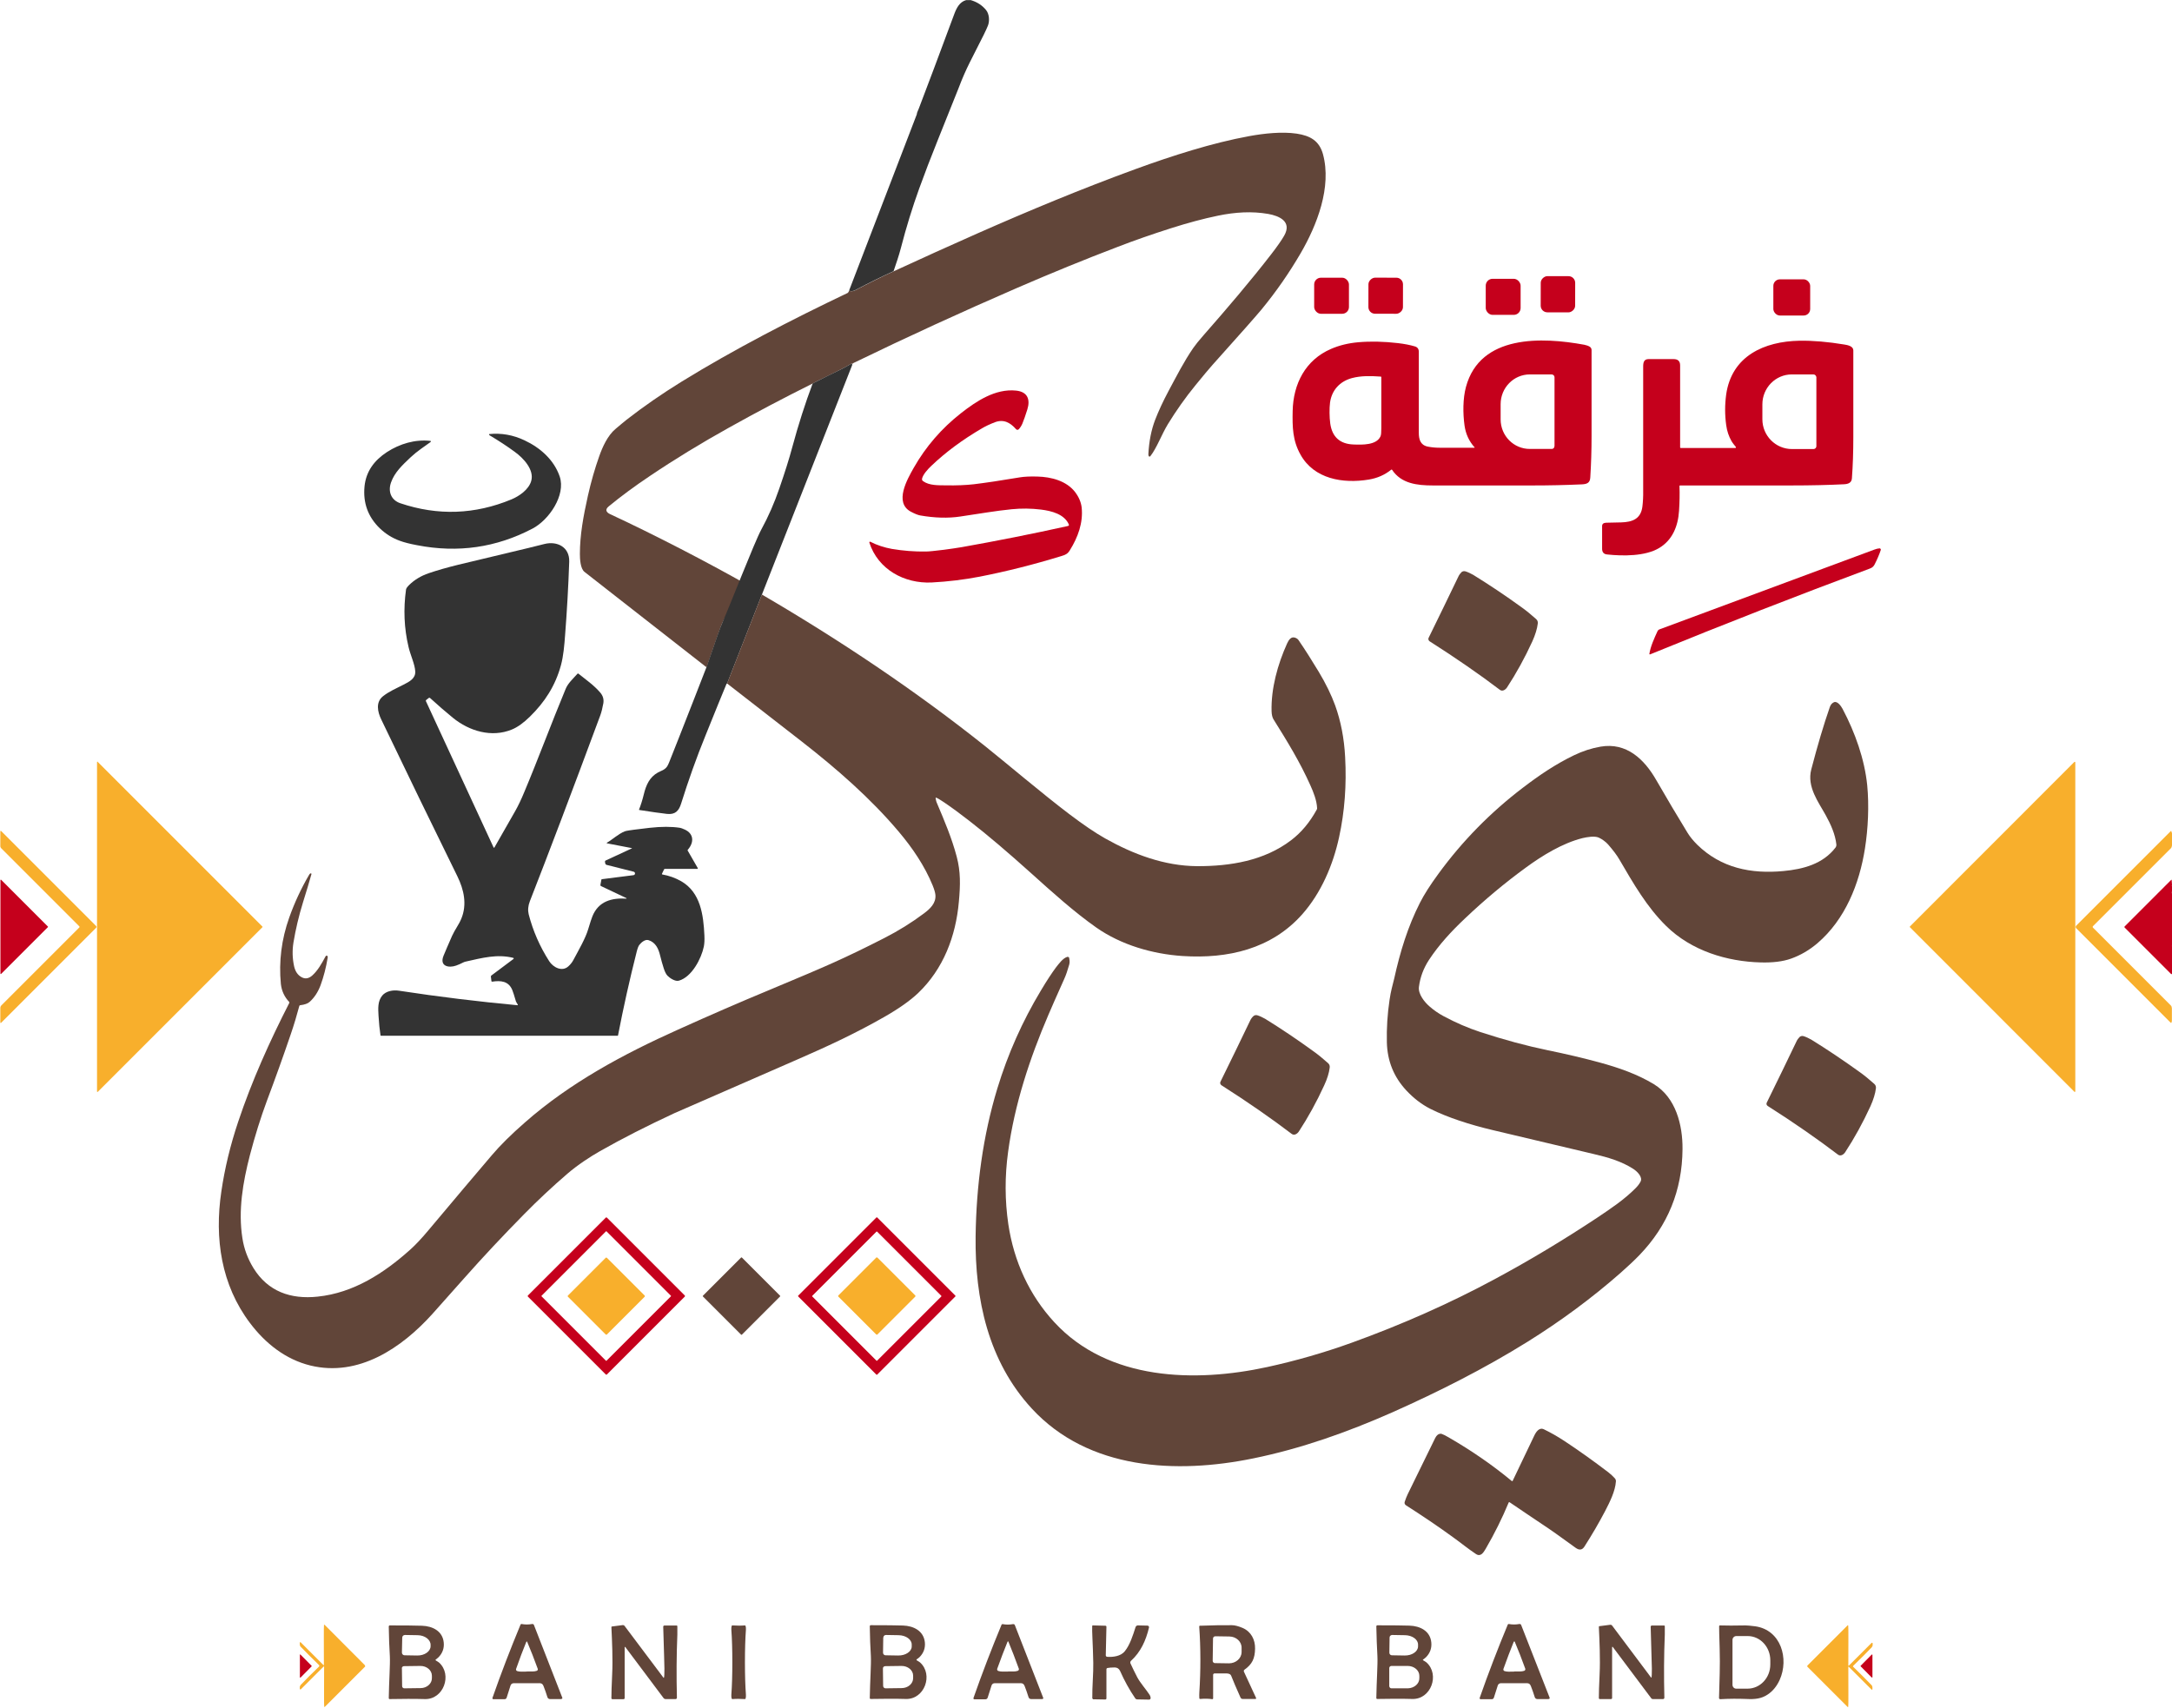 <?xml version="1.0" encoding="UTF-8"?>
<svg id="Layer_1" data-name="Layer 1" xmlns="http://www.w3.org/2000/svg" version="1.1" viewBox="0 0 1999 1572">
  <defs>
    <style>
      .cls-1 {
        fill: #333;
      }

      .cls-1, .cls-2, .cls-3, .cls-4 {
        stroke-width: 0px;
      }

      .cls-2 {
        fill: #f8af2c;
      }

      .cls-3 {
        fill: #614539;
      }

      .cls-4 {
        fill: #c5001c;
      }
    </style>
  </defs>
  <path class="cls-3" d="M784.5,335.5c-.1-.8-.6-1-1.3-.6-3.8,2.2-6.8,3.9-8.9,4.9-7.6,3.7-15.1,7.4-22.6,11.2-1.5.8-2.7,1.4-3.6,1.9-26.3,13.1-52,26.6-77.2,40.7-25.5,14.2-49.8,29-72.8,44.5-13.9,9.3-26.5,18.6-37.8,27.9-3.7,3-2.5,5.5,1.4,7.3,38,17.6,91,44.8,130.9,67.7,0,.8-5.1,2.1-5.2,2.9-2.4,12-16.4,16.1-21.7,27.4-1.7,3.6-3.4,8.2-5.3,13.7-3.3,9.7-6.7,19.4-10.1,29.2-37.6-29.3-75-58.6-112.3-87.8-3.9-3-4.3-12-4.3-16.6,0-17.3,3.2-34.8,7.4-53.6,2.9-12.9,6.4-25,10.4-36.3,3-8.5,7.8-19.2,15.1-25.2,3.6-3,7.4-6.3,10.1-8.4,15.8-12.3,32.6-23.9,50.4-34.9,48.3-29.8,102.1-57.5,152.9-81.7.2-.1.5-.3.6-.5l.9-1.5c1.9.6,3.8.4,5.6-.5,12.6-6.7,24.4-12.5,35.4-17.5,25.5-11.8,51-23.3,76.5-34.6,48-21.2,96.6-41.4,145.9-59.4,33.4-12.2,70.8-24.2,104.8-30.4,13.7-2.5,30.1-4.3,43.7-2.3,12.5,1.9,20.8,6.6,24.2,18.9,8.2,30.3-5.5,65.3-20.5,91.1-10.6,18.2-22.6,35.5-36.1,51.9-4.8,5.8-19.9,22.9-45.2,51.1-2.9,3.3-8.1,9.4-15.4,18.4-9.5,11.6-18,23.7-25.6,36.1-5.7,9.4-10.3,22.1-16.1,29.4-.3.4-.8.4-1.2.2,0,0-.2-.1-.2-.2-.3-.5-.4-1.1-.4-1.8.6-11.9,2.7-22.4,6.2-31.6,3.2-8.3,7.3-17.1,12.3-26.5,7.7-14.3,14.2-27.2,22.8-39.7,2-2.9,5.2-6.9,9.7-12,21.1-24,43.3-50,62.3-74.6,5.4-7,9.3-12.6,11.7-16.8,7.4-13-4.5-18.2-14.7-20-14.9-2.6-30.3-1.7-46.2,1.6-13.6,2.8-28,6.7-43.4,11.6-17.3,5.5-33.6,11.2-48.9,17.1-30.5,11.6-61.2,24.2-92.2,37.6-51.4,22.3-101.8,45.4-151,69.3-.6.3-1,.7-1.4,1.3Z"/>
  <path class="cls-1" d="M893.1,0c6,1.7,10.8,4.8,14.4,9.2,3.1,3.8,3.4,10.3,1.7,14.5-.8,2-2.1,4.8-3.8,8.3,0,0-4.3,8.5-12.8,25.3-3.5,7-7.1,15.1-10.6,24.4-.7,1.9-6.9,17.4-18.7,46.7-6.5,16.1-12.2,31.1-17.3,45.1-6.2,17.2-11.9,35.5-16.9,54.9-1.9,7.3-4.3,14.1-6.7,21.2-11,5-22.8,10.8-35.4,17.5-1.8.9-3.6,1.1-5.6.5l62.4-162.4c0-.1,0-.2,0-.3.3-1.8,1.2-3.3,1.8-4.9,7.8-20.3,18.6-49.2,32.5-86.6,2.2-6,5-11.6,11.1-13.3h3.7Z"/>
  <path class="cls-1" d="M784.5,335.5l-83.3,211.8-32,81.8c-.2,0-.4,0-.5.2-3.9,9.3-10.3,25.1-19.3,47.4-8.5,20.8-15.9,41.8-22.5,62.8-2.1,6.8-5.4,10.4-13,9.6-6.2-.7-14.7-1.9-25.5-3.6-.2,0-.3-.2-.3-.3,0,0,0,0,0,0,1.6-4,3.1-8.7,4.4-14,2.1-8.7,5.3-15.9,13-20.2,2.6-1.5,6.2-2.2,8.5-5.6.6-.9,1.2-2.2,1.9-3.9,4.2-10.4,12-30.3,23.5-59.7,3.6-9.1,7.1-18.3,10.7-27.5,3.4-9.7,6.8-19.5,10.1-29.2,1.9-5.5,3.7-10,5.3-13.7,5.2-11.3,28.9-72.6,35.2-84.1,6.5-11.9,12-24.5,16.5-37.6,5.2-15.1,9.2-27.7,11.9-37.9,5.7-21.1,12-40.7,18.8-58.8.9-.5,2.1-1.2,3.6-1.9,7.5-3.8,15-7.6,22.6-11.2,2.1-1,5.1-2.7,8.9-4.9.7-.4,1.1-.2,1.3.6Z"/>
  <path class="cls-3" d="M669.2,629l32-81.8c71.4,41.7,140.7,88,204.9,139.1,20.3,16.2,52.6,43.7,77.9,62.9,13.1,9.9,24.1,17.4,33.2,22.5,25.8,14.5,54.3,25.3,84.6,25.5,30.4.1,61.7-5,86.4-23.8,9.5-7.2,17.3-16.6,23.7-28.3.2-.4.3-.8.3-1.2-.3-7.1-3.3-14.7-6.2-21.1-9.4-21.1-21.2-40.4-33.8-60.5-1.2-1.9-1.8-4.4-1.9-7.6-.6-20.9,5.6-43.3,14.3-62.5,1.4-3,3.6-6.8,7.6-5.2,1.3.5,2.4,1.3,3,2.3,6.3,9.2,12.4,18.9,18.5,29,6.6,11,11.6,21.3,15.1,30.9,5.2,14.4,8.3,30.3,9.2,47.6,1.4,25.5-.4,50.1-5.6,73.9-5.5,25.3-16.4,51-33.8,70.7-28.4,32.1-68.6,41.2-110.2,38.5-27.6-1.8-56.6-10.2-79.4-26.2-20.2-14.2-40-32-60.2-50.2-21-18.9-39.9-35-56.8-48.1-8.1-6.3-15.8-12-23.2-17-2.5-1.7-4.8-3.1-6.9-4.2-.3-.1-.6,0-.8.2,0,.1,0,.2,0,.3.2,1.2.6,3.2,1.1,4.2,7.1,16.7,13.8,32.5,18.3,49.5,3.7,14,3.4,26.1,2,41.5-2.8,31.9-14.3,62-37.6,84.2-7.3,6.9-17.6,14.2-31.1,21.9-25.5,14.6-51.4,26.7-78.5,38.5-75.6,33-113.7,49.7-114.5,50-25.4,11.8-48.2,23.4-68.6,35-9,5.1-20.6,12.7-29.9,20.7-14.2,12.2-27.4,24.6-39.8,37.2-19.4,19.7-38,39.5-55.6,59.4-16.1,18.2-25.8,29.1-29.1,32.7-28.1,31.1-67.7,58.1-112.1,47.3-22.9-5.6-41.5-20.4-55.6-39.1-26.5-35.1-32.8-77.8-26.4-120.9,3.1-21.4,8.3-42.8,15.5-64.3,12.6-37.7,29-74.1,47.1-109.5.1-.3,0-.6-.1-.8-4.5-4.7-7-10.3-7.7-16.6-2-20.7.6-41.1,7.7-61.1,4.8-13.5,10.9-26.7,18.4-39.5.3-.5.6-.8,1-1.1.3-.2.7-.1,1,.2.1.2.2.4,0,.6-1.9,6.9-4.5,15.4-7.7,25.7-3.9,12.6-6.8,25-8.8,37-1.2,7.4-1,14.7.6,22,1.1,4.8,3.4,8.2,7.1,10.1,3.2,1.7,6.3,1.1,9.4-1.5,5.3-4.7,8.8-11,12.5-17.9.3-.5.9-.7,1.4-.4.2.1.4.3.5.6,0,.2,0,.5,0,1.1-1.5,9.1-3.7,17.6-6.6,25.5-2.3,6.1-5.6,11.2-9.9,15.1-1.8,1.7-4.8,2.7-8.9,3.2-.3,0-.6.3-.7.6-2.3,8.6-4.9,17.4-8,26.4-6.9,20.3-14.2,40.6-21.9,61.1-5.7,15.4-10.9,32-15.6,49.9-6.5,25.2-10.9,50.9-6.9,76.4,1.5,9.8,4.9,18.9,10.1,27.4,13.4,21.8,34.5,29,59.1,26.4,33.1-3.4,61.1-21.6,85.3-43.3,4.8-4.3,10.2-10,16.3-17.3,24.6-29.3,44.1-52.4,58.7-69.5,7.7-9.1,17.9-19.2,30.5-30.2,41.5-36.5,90.4-62.8,141-85.5,29.7-13.4,57.1-25.3,82.2-35.7,29.5-12.3,49.7-20.9,60.5-25.8,13.9-6.2,29.6-13.8,47-22.7,13.1-6.7,25.2-14.2,36.4-22.6,5.8-4.3,11.4-9.5,10.7-17.2-.2-2-1-4.9-2.5-8.6-7.3-17.9-18.6-34.6-31.3-49.6-25.9-30.7-57-57.8-88.8-82.6-23.2-18-46.4-36.1-69.6-54.1Z"/>
  <path class="cls-2" d="M1999,766.5v11.6c-.2,1.3-.5,2-.8,2.4-24.2,24.2-48.1,48.1-71.9,71.9-.4.4-.4,1.1,0,1.4,0,0,0,0,0,0,26.1,26.1,50,50,71.8,71.8.4.4.7,1.3.8,2.5v10.8c0,1-.1,1.7-.4,2.3,0,.2-.3.3-.5.2,0,0,0,0-.1,0l-87.1-87.1c-.6-.6-.6-1.7,0-2.3l87.1-87.1c.1-.1.3-.1.5,0,0,0,0,0,0,.1l.4,1.5Z"/>
  <path class="cls-4" d="M1999,814v.6c-.2.5-.2.8,0,1.2v4.4c-.2.8-.2,1.6,0,2.5v47.5c-.1.3-.1.6,0,.9v25.2c-.2.2-.4.4-.6.3,0,0-.1,0-.2-.1l-42.8-42.8c-.3-.3-.3-.7,0-1,0,0,0,0,0,0l42.9-42.9c.1-.1.3-.1.4,0,0,0,0,.1,0,.2l.3,4.1Z"/>
  <g>
    <rect class="cls-4" x="1367.9" y="254.2" width="32.1" height="33.2" rx="6.3" ry="6.3" transform="translate(-.5 2.4) rotate(0)"/>
    <rect class="cls-4" x="1417.2" y="255" width="33.3" height="31.7" rx="6.1" ry="6.1" transform="translate(1160.5 1704.2) rotate(-89.9)"/>
    <rect class="cls-4" x="1632.6" y="254.2" width="33.9" height="33.3" rx="6" ry="6" transform="translate(-.5 2.9) rotate(0)"/>
    <rect class="cls-4" x="1209.5" y="255.6" width="32" height="33.2" rx="6.2" ry="6.2"/>
    <rect class="cls-4" x="1258.7" y="256.3" width="33.2" height="31.8" rx="6.1" ry="6.1" transform="translate(1000.9 1547) rotate(-89.9)"/>
    <path class="cls-4" d="M1357,411.6c-5-5.6-8-12.2-9.1-19.8-1.6-11.4-1.6-25,1.3-35.7,13.1-48.4,70.2-45.9,108.9-38.8,2,.4,3.7,1,5,1.8,1.1.7,1.7,1.8,1.7,3.1,0,15.4,0,41.8,0,79,0,13.2-.4,26-1.2,38.5-.3,5-3.5,5.9-7.8,6.1-15.7.7-30.6,1-44.5,1-27.6,0-58.4,0-92.6,0-14.5,0-29.1-1.7-37.5-14.4-.1-.2-.5-.3-.7-.2,0,0,0,0,0,0-6,4.9-12.9,7.9-20.8,9.2-23.8,3.9-50.3-.5-62.8-23-7.3-13-7.5-25.4-7.2-40.1.5-25,11.8-47.1,35.4-57.2,7.6-3.3,15.9-5.3,25-6.1,11.5-1,23.6-.7,36.5.8,6,.7,11.1,1.7,15.5,3,2.5.7,3.7,2.4,3.7,5,0,4.9,0,29.8,0,74.5,0,5.9,1.3,11.2,8,12.7,3.4.7,7.2,1.1,11.4,1.1,7.5,0,18.1,0,31.7,0,.2,0,.3-.2.3-.4,0,0,0-.2,0-.2ZM1430.7,410.8v-63.7c-.1-1.4-1.2-2.4-2.6-2.5h-20.1c-14.9,0-26.9,12.3-26.9,27.4v14c0,15.1,12.1,27.3,27,27.2,0,0,0,0,0,0h20.1c1.4,0,2.4-1.1,2.4-2.5ZM1270.7,346.6c-9-.6-17.9-.9-26.5,1.4-11,3-18.5,11-20.1,22.5-.7,5.2-.6,13.6.2,19.3,1.7,12.3,8.9,18.9,21.5,19.3,7.9.3,21,.7,24.7-7.4.6-1.2.8-3.7.8-7.5,0-16.5,0-32.2,0-47.1,0-.3-.2-.5-.5-.5Z"/>
    <path class="cls-4" d="M1597.8,411.6c-1.3-1.6-2.9-3.4-4.2-5.6-2.5-4.4-4.2-9.3-4.9-14.8-1.3-9.3-1.3-18.7,0-28.2,5.1-35.4,35-48.8,67.4-49.4,12.5-.2,26.3,1,41.4,3.5,3.1.5,8.1,1.5,8.2,5.3,0,4.9,0,31.5,0,79.8,0,13.4-.4,26.1-1.3,38.1-.3,4-3.3,5.2-7.2,5.4-14,.7-30.3,1.1-48.7,1.1-21.8,0-55.9,0-102.3,0-.3,0-.5.2-.5.5,0,0,0,0,0,0,.3,7.4.1,15.1-.4,22.9-.9,14.1-6.1,27-18.5,34.3-12.7,7.5-33,7.4-47.8,5.8-3.1-.3-4.6-2.2-4.5-5.6,0-.9,0-7.8,0-20.5,0-2,1.3-3,3.7-3.1,7.7-.2,12.3-.3,13.8-.3,10.3-.3,18.2-3.1,19.6-14.7.5-4.2.8-9.1.7-14.7,0-33.3,0-71.4,0-114.1,0-3.9.8-6.8,5-6.8,5.8,0,13.5,0,23,0,4,0,6,1.9,6,5.8,0,20.5,0,45.6,0,75.5,0,.3.2.5.5.5h50.4c.2,0,.4-.2.4-.4,0,0,0-.2,0-.3ZM1671.7,410.7v-63.5c-.1-1.4-1.3-2.6-2.7-2.6h-19.9c-15,0-27.1,12.4-27.1,27.5v13.8c0,15.1,12.2,27.4,27.2,27.4h19.9c1.4,0,2.6-1.2,2.6-2.6h0Z"/>
    <path class="cls-4" d="M983.3,483.8c.4,0,.6-.4.5-.8,0,0,0,0,0-.1-4.1-9.7-16-12.7-25.8-13.9-9-1.1-17.9-1.2-26.9-.3-13.6,1.3-30.5,4.2-47.3,6.7-11.4,1.7-23.7,1.3-36.9-1-2.2-.4-5.1-1.6-8.7-3.5-15.5-8.4-3.2-29.8,2.8-40.4,11.1-19.5,25.6-36.2,43.3-50.1,14.3-11.2,31.8-22.9,50.9-20.9,10.5,1.1,13.2,8.1,10.3,17.4-1.7,5.5-3.3,9.9-4.6,13.1-.9,2-2,3.7-3.3,5.1-.7.7-1.8.6-2.4,0,0,0,0,0,0,0-5.2-5.9-11.2-9.6-19.5-6.5-4.4,1.7-8.4,3.5-11.9,5.6-18,10.5-33.5,22-46.7,34.6-3.3,3.1-7.7,8-8.5,11.8-.2.8.2,1.7.9,2.2,5.8,4.2,14.2,3.8,20.7,3.9,10.1.2,18.7-.2,26-1,10.7-1.3,24.9-3.4,42.7-6.4,3.7-.6,8.9-.9,15.8-.7,12.9.3,26.8,4,34.7,14.2,3.5,4.6,5.5,9.3,6.1,14.2,1.5,14.1-3.4,27.5-10.9,39.5-2,3.3-4.1,4.2-7.8,5.3-25.4,7.8-50.4,14.1-74.9,18.9-14.5,2.8-29.3,4.6-44.4,5.4-25.2,1.2-49.4-12-57.4-36.7,0-.3,0-.7.4-.8.2,0,.3,0,.5,0,5.9,3.1,13.1,5.4,19.8,6.6,10.2,1.7,20.7,2.6,31.6,2.4,2.5,0,8-.6,16.3-1.6,6.1-.8,11.5-1.6,16.3-2.4,32.2-5.7,65-12.2,98.4-19.6Z"/>
    <path class="cls-1" d="M396.6,406.6c-6.6,4.8-12.5,8.5-18.7,14.3-7.7,7.3-14.7,13.8-18,23.1-3,8.4,0,16.3,8.6,19.2,34.5,11.6,68.6,10.4,102.3-3.6,7.1-3,15.8-8.9,18.1-16.9,3-10.3-7.2-21.1-15.1-26.8-7.2-5.3-14.9-10.3-23.1-15.2-.2,0-.3-.2-.4-.4,0,0-.1-.2-.2-.3,0-.2,0-.4.1-.5,0,0,0,0,.1,0,11.1-1.1,22,.8,32.5,5.8,14.5,6.8,27.1,18,32.3,33.2,5.9,17.3-10,40.2-25,48-33.3,17.5-68.7,22.6-106.2,15.3-7-1.3-12.3-2.7-16-4.1-6.9-2.5-13.1-6.4-18.4-11.5-10.8-10.5-15.5-23.3-14-38.6,1.4-13.8,9-23.9,20.6-31.5,11.9-7.7,26-11.9,40.1-10.3.2,0,.4.2.3.4,0,.1,0,.2-.2.3Z"/>
    <path class="cls-1" d="M576.4,827c.1,0,.2,0,.2-.2,0,0,0-.2-.1-.2l-23.4-11.1c-.4-.2-.6-.6-.5-1.1l.9-4.8c0-.2.2-.4.4-.4l29.1-3.7c.9-.1,1.6-.9,1.4-1.8,0-.7-.6-1.2-1.2-1.4l-25-6.3c-.5-.1-.8-.5-1-.9-.3-.7-.4-1.4-.4-2.3,0-.3.2-.5.4-.7l24.4-11.3c0,0,.1-.1,0-.2,0,0,0,0,0,0l-22.9-4.4c-.2,0-.3-.2-.3-.4,0-.1,0-.2.2-.2,4.8-2.7,10.5-8.1,16.3-10.4.4-.2.9-.3,1.3-.4,2.6-.6,9.8-1.5,21.8-2.9,10.8-1.2,20-1.2,27.8,0,1,.2,2.5.7,4.4,1.6,8.4,3.8,8.8,11.8,2.8,18.6-.2.3-.3.6,0,.9l9.2,16c.1.3,0,.6-.2.7,0,0-.2,0-.3,0h-29.7c-.4,0-.8.2-.9.6l-1.9,4c0,.2,0,.4.2.5,0,0,0,0,0,0,6.3,1.1,12.2,3.2,17.6,6.3,17.8,10.3,20.4,31,21.3,49.8.2,4.1,0,7.5-.5,10.2-2.3,11.3-11.2,28.2-23,31.5-3.4,1-8.5-2.5-10.5-4.6-1.3-1.4-2.4-3.6-3.4-6.7-1.2-3.7-2.3-7.6-3.3-11.7-1.5-6.3-4.1-12.2-10.7-14.3-3.2-1-6.7,2.1-8.5,4.4-.8,1-1.6,3-2.4,6.2-6.6,26-12.3,51.7-17.2,77.1,0,.2-.2.3-.4.3h-217.7c-.2,0-.5-.2-.5-.4-.8-5.2-1.4-11.1-1.8-17.8-.4-6.9-.9-13.5,3.4-18.8,3.5-4.2,10-5.3,15.2-4.5,37.3,5.7,73.7,10.1,109.2,13.4.2,0,.3-.1.4-.3,0,0,0-.1,0-.2l-1.5-2.5c-.1-.2-.2-.5-.3-.7-1.5-5.2-2.6-8.6-3.3-10.3-3.4-8.3-10.7-8.9-18.5-7.7-.3,0-.7-.2-.7-.5,0,0,0,0,0,0l-.5-4.1c0-.4.1-.9.5-1.1l20.3-15.2c.3-.2.3-.5.1-.8,0-.1-.2-.2-.3-.2-14.8-3.7-28.5,0-44.1,3.5-.7.2-1.4.4-2.1.8-2,1-4.1,2-6.4,2.8-6.7,2.4-15.5.7-11.6-9,1.6-3.9,4.2-10,7.9-18.4,2.6-5.7,6.3-10.4,8.5-15.8,5.4-13.1,2.4-26.6-3.6-38.9-23.6-48-47-96.2-70.1-144.4-3.4-7-5.3-15.9,1.6-21.4,5.7-4.5,12.6-7.4,19-10.7,5.5-2.8,11-5.7,10.7-12.1-.4-6.9-4.4-14.8-6.2-22.6-4.1-17.3-4.8-34.9-2.3-52.8.1-1,1.1-2.4,2.9-4.2,4.9-4.8,10.9-8.4,17.9-10.8,7.9-2.7,17-5.3,27.2-7.8,13.2-3.2,34.8-8.4,64.8-15.5,3.3-.8,8.2-2,14.5-3.6,11.8-3,23.3,2.8,22.9,16.2-.8,23.2-2.1,45.8-3.8,67.7-.7,9.3-1.5,19.1-3.8,27.6-5.1,18.8-14.8,33.9-28.6,47.4-5.9,5.8-11.4,9.7-16.5,11.8-18.6,7.7-39.2,1.6-54.4-10.8-6.4-5.2-13.3-11.2-20.9-18.1-.4-.4-1-.4-1.4,0l-2.2,1.7c-.3.3-.5.7-.3,1.1l62.3,134.7c0,.2.3.3.5.2,0,0,.1,0,.2-.1,5.8-10.2,12.3-21.5,19.3-33.8,2.5-4.4,5.3-10.2,8.2-17.2,12.7-30.2,25.2-64,38.1-95,2.1-5.2,6.6-9.2,10.9-14,.2-.3.7-.3,1,0,6.1,5,14.1,10.4,20,17.4,2.5,2.9,3.4,6.2,2.8,9.8-.8,4.4-1.7,8.1-2.8,11.1-26.2,70.6-47.8,127.6-64.8,171-1.7,4.3-2,8.4-1.1,12.1,3.9,15.2,10.2,29.6,18.9,43.2,3.6,5.6,11.8,10,17.6,4.7,1.9-1.7,3.5-3.7,4.6-5.8,5.3-9.9,11.1-19.9,13.6-28.2,1.9-6.3,3.2-10.3,4-12.2,5.6-13.7,17.7-17,31.4-16.1Z"/>
    <path class="cls-4" d="M1518.6,602.3c-.2,0-.5,0-.6-.2,0,0,0-.2,0-.2,1-6.8,4.4-14.2,7.5-21,.3-.7.9-1.3,1.7-1.6,48.5-18,114.4-42.5,197.7-73.4,1.8-.7,3.4-1.1,4.9-1.2.6,0,1.1.4,1.2,1,0,.1,0,.3,0,.4-1.3,4-3.2,8.5-5.7,13.4-1,1.9-2.2,3-4.4,3.8-66.4,24.7-133.8,51-202.3,79Z"/>
    <path class="cls-3" d="M1315.2,589.7c-.7-.8-.8-1.9-.3-2.8,9.5-19.4,18.6-38,27.2-56,.8-1.8,1.9-3.2,3-4.3.9-.8,2.2-1.1,3.4-.8,2,.5,5.7,2.3,7.4,3.3,14.7,9.1,29.6,19,44.6,29.9,4.2,3,8.6,6.6,13.3,10.8,1.2,1.1,1.7,2.4,1.5,4.1-.6,4.9-2.3,10.4-5,16.4-7,15.3-14.8,29.4-23.3,42.4-1.4,2.1-4.2,4-6.6,2.2-18.8-14.3-40.4-29.2-64.7-44.7-.1,0-.3-.2-.5-.4Z"/>
    <path class="cls-3" d="M984,881.8c.5,2.2.6,4.3,0,6.2-1.5,5.2-2.9,9.4-4.4,12.7-7,15.7-11.9,26.7-14.6,33.1-17.3,40.3-31.3,82.7-37.2,126.4-3.1,22.5-3,44.7.2,66.5,5.1,34.3,19.4,65.4,42.3,90.2,49.7,54,129.8,55.7,196,41.3,26.1-5.7,52-13.1,77.8-22.4,46.2-16.7,90-36.1,131.4-58.4,32.2-17.3,63.6-36.2,94.4-56.6,13-8.7,24.8-16.6,35.2-27,2-2,3.6-4,4.7-6.1,2.4-4.3-3.1-9.6-6.5-11.8-10.9-7.1-23.8-10.8-36.3-13.7-46.3-11-77.6-18.4-93.7-22.2-20.3-4.8-41.1-11.5-56.8-19.4-8.1-4.1-15.5-9.8-22.3-17.1-11.4-12.3-17.4-27-17.8-44.2-.3-12.8.5-25.9,2.5-39.2.6-4.1,1.3-7.5,2-10.4,1-4,1.8-7.1,2.3-9.2,5.4-24.5,12.5-47.7,23.7-69.7,3.8-7.5,9.5-16.4,16.9-26.5,22.1-30.3,48.1-56.7,77.8-79.3,15.6-11.9,30-21.6,46.9-29.8,8.1-3.9,16.3-6.6,24.6-8,23.8-4.1,40.2,11.5,51.2,30.7,9.8,17,19.4,33.2,28.9,48.7,2.2,3.6,5.2,7.2,8.9,10.9,21.9,21.4,49.4,27,79.2,24.2,18.5-1.7,36.5-6.6,48-21.6.6-.8.9-1.9.8-2.9-1-9.3-5.2-18.6-9.8-26.9-6.5-11.9-17.5-26-13.3-42.1,5.7-21.9,11.4-41.1,17.1-57.5.8-2.2,2-3.6,3.8-4.4,3.1-1.3,6.5,3.5,7.9,6.1,11.5,21.7,20.3,46.4,22.7,70.4,1.8,18.7.8,39.9-2.1,58.2-5.1,32.5-18.2,65.3-43.7,87.1-7.5,6.4-15.6,11.1-24.3,14.2-7.6,2.7-16.9,3.8-27.9,3.5-31.1-.8-63.8-10.7-87-33.5-18-17.7-30.3-39.3-43.1-61.2-2.3-4-5.8-8.6-10.4-13.9-2.1-2.4-5.7-5-8.6-6.3-3.9-1.7-10.7-.5-15,.5-18.6,4.7-37,16.1-51.8,26.9-19.5,14.2-38.3,29.9-56.4,47.1-12.3,11.6-23.7,23.9-33,38-5.1,7.8-8.2,16.1-9.3,25-.8,6.5,5.1,14,10.1,18.2,3.8,3.3,7.9,6.1,12.3,8.5,11.5,6.2,22.9,11.1,34.2,14.8,22.1,7.2,42.5,12.7,61.4,16.6,17.6,3.6,33.6,7.4,48,11.3,17.7,4.8,35.2,10.9,50.3,20.1,20.2,12.3,26.5,37.6,26.3,59.8-.3,37.8-13.5,70.3-39.6,97.4-4.7,4.9-10.6,10.4-17.5,16.5-26.4,23.2-55,44.3-85.8,63.5-39.4,24.5-80.9,45.5-124.2,64.8-41.2,18.2-83.9,33.4-128.1,42.4-70.3,14.4-151.4,10.8-203.7-45.9-40.2-43.6-52.4-100.9-51.7-158.4.6-46.6,6.7-92.4,20-136.2,9.7-31.9,23.1-61.9,40-90,5.7-9.6,10.4-16.6,13.8-21.2,3.1-4,6.6-8.7,10.5-9.9.8-.2,1.6.2,1.9,1,0,0,0,0,0,0Z"/>
    <path class="cls-2" d="M90,701.3l151.5,151.5c.2.2.2.5,0,.6,0,0,0,0,0,0l-151.5,151.5c-.2.2-.5.2-.6,0,0,0-.1-.2-.1-.3v-303.1c0-.2.2-.5.4-.5.1,0,.2,0,.3.1Z"/>
    <path class="cls-2" d="M1909.1,1004.8l-151.3-151.4c-.2-.2-.2-.5,0-.7,0,0,0,0,0,0l151.3-151.4c.2-.2.5-.2.7,0,.1,0,.2.2.2.4v302.8c0,.3-.2.5-.5.5-.1,0-.3,0-.4-.2Z"/>
    <path class="cls-2" d="M88.9,853.1c0,.3-.4.8-1.1,1.5-24.1,24.1-53,53-86.8,86.8-.2.2-.4.2-.6,0,0,0-.1-.2-.1-.3v-13.3c0-1,.4-1.9,1-2.5,10.9-10.9,34.8-34.8,71.8-71.8,0-.1.1-.2.1-.4s0-.3-.1-.4c-37-37-60.9-60.9-71.8-71.8-.7-.7-1.1-1.6-1-2.5v-13.3c0-.2.2-.4.4-.4.1,0,.2,0,.3.1,33.8,33.8,62.7,62.7,86.8,86.8.7.7,1.1,1.2,1.1,1.5Z"/>
    <path class="cls-4" d="M1,809.7l43.1,43.1c.1.1.2.4,0,.5,0,0,0,0,0,0L1,896.4c-.1.1-.4.2-.5,0,0,0-.1-.2-.1-.3v-86.1c0-.2.2-.4.4-.4.1,0,.2,0,.3.1Z"/>
    <path class="cls-3" d="M1123.6,998.3c-.7-.8-.8-1.9-.3-2.8,9.5-19.3,18.6-38,27.2-56,.8-1.8,1.9-3.2,3.1-4.3.9-.8,2.2-1.1,3.4-.8,2,.5,5.7,2.3,7.4,3.3,14.7,9.1,29.6,19.1,44.6,30,4.2,3,8.6,6.6,13.3,10.8,1.2,1.1,1.7,2.4,1.5,4.1-.6,4.9-2.3,10.4-5.1,16.4-7,15.3-14.8,29.4-23.3,42.4-1.4,2.1-4.2,4-6.6,2.2-18.8-14.3-40.4-29.3-64.7-44.8-.1,0-.3-.2-.4-.4Z"/>
    <path class="cls-3" d="M1626.4,1017.5c-.7-.8-.8-1.9-.3-2.8,9.5-19.3,18.6-38,27.2-56,.8-1.8,1.9-3.2,3-4.3.9-.8,2.2-1.1,3.4-.8,2,.5,5.7,2.3,7.4,3.3,14.7,9.1,29.6,19.1,44.6,29.9,4.2,3,8.6,6.6,13.3,10.8,1.2,1.1,1.7,2.4,1.5,4.1-.6,4.9-2.3,10.4-5,16.4-7,15.3-14.8,29.4-23.3,42.4-1.4,2.1-4.2,4-6.6,2.2-18.8-14.3-40.3-29.3-64.7-44.8-.1,0-.3-.2-.4-.4Z"/>
    <path class="cls-4" d="M558.5,1265.1c-.2.2-.6.2-.9,0h0l-71.8-71.8c-.2-.2-.2-.6,0-.9h0l71.8-71.8c.2-.2.6-.2.9,0h0l71.8,71.8c.2.2.2.6,0,.9h0l-71.8,71.8ZM617.5,1193.1c.1-.1.1-.4,0-.5h0l-59.3-59.3c-.1-.1-.4-.1-.5,0h0l-59.3,59.3c-.1.1-.1.4,0,.5h0l59.3,59.3c.1.1.4.1.5,0h0l59.3-59.3Z"/>
    <path class="cls-4" d="M807.4,1265.1c-.3.3-.7.3-.9,0h0l-71.8-71.8c-.3-.3-.3-.7,0-.9l71.8-71.8c.3-.3.7-.3.9,0h0l71.8,71.8c.3.3.3.7,0,.9l-71.8,71.8ZM866.3,1193.3c.2-.2.2-.5,0-.7l-59-59c-.2-.2-.5-.2-.7,0h0l-59,59c-.2.2-.2.5,0,.7l59,59c.2.2.5.2.7,0h0l59-59Z"/>
    <rect class="cls-3" x="657.1" y="1167.5" width="50.7" height="50.7" rx=".5" ry=".5" transform="translate(-643.6 832) rotate(-45)"/>
    <path class="cls-3" d="M1391.5,1363.1c.2.1.5.1.6,0,0,0,0,0,0,0,12.5-26.1,19-39.8,19.6-41,1.8-4,4.8-8.7,9.2-6.6,6.4,3.1,12.4,6.5,18.8,10.7,13.2,8.7,26.8,18.4,40.7,29,2.2,1.7,4.1,3.6,5.8,5.4.7.8,1.1,1.8,1,2.9-.6,9-5.6,18.9-10,27.4-5.6,10.7-11.9,21.5-19,32.6-2,3.1-4.6,3.5-7.9,1.2-8.4-5.9-16.1-11.8-25.1-17.9-13.8-9.2-25.7-17.3-35.9-24.2-.2-.1-.5,0-.7.1,0,0,0,0,0,0-6,14.5-13.1,28.8-21.3,42.9-2,3.3-4.5,7.6-8.9,4.7-6.7-4.4-15-11.1-21.3-15.6-13.9-10.1-28.3-19.8-43.2-29.3-1-.7-1.5-1.9-1.1-3.1.8-2.6,1.8-4.9,2.8-7.1,8.5-17.4,17-34.6,25.3-51.7,1.3-2.6,3-3.9,5.1-3.9.3,0,.6,0,1,.2,1.2.4,3.3,1.4,6.2,3.1,21.3,12.3,40.8,25.8,58.4,40.4Z"/>
    <path class="cls-3" d="M516.7,1563.8h-10.5c-1.1,0-2.1-.7-2.4-1.8-1.2-3.9-2.4-7.2-3.5-10-1.3-3.3-2.9-2.8-6.5-2.8-13.1,0-20.2,0-21.1,0-1.2,0-2.4.8-2.8,2l-3.6,11.3c-.3.9-1.1,1.5-2,1.4h-10.3c-.5,0-.8-.4-.8-.8,0,0,0-.2,0-.3,8-22.9,16.7-45.4,25.9-67.6.1-.3.5-.5.9-.5,3.2.6,6.5.6,9.8,0,.7-.1,1.4.3,1.6.9l26.1,66.9c.2.4,0,1-.5,1.1,0,0-.2,0-.3,0ZM485,1538.4c4.1,0,6.7.2,9-.6.8-.3,1.2-1.1.9-1.9,0,0,0,0,0,0-3.3-9.1-6.5-17.2-9.5-24.3-.2-.6-.5-.9-.6-.9s-.4.3-.6.9c-2.9,7.1-6,15.2-9.2,24.4-.3.8.1,1.7.9,2,0,0,0,0,0,0,2.4.8,4.9.5,9,.5Z"/>
    <path class="cls-3" d="M959.4,1563.8h-10.4c-1.1,0-2.1-.7-2.4-1.8-1.2-3.8-2.4-7.2-3.5-10-1.3-3.3-2.9-2.8-6.5-2.8-13.1,0-20.2,0-21.2,0-1.3,0-2.4.8-2.8,2l-3.6,11.3c-.3.9-1.1,1.5-2,1.5h-10.3c-.5,0-.8-.4-.8-.8,0,0,0-.2,0-.3,8-22.9,16.7-45.4,25.9-67.6.1-.3.5-.5.9-.5,3.2.6,6.4.6,9.7,0,.7-.1,1.4.3,1.6.9l26.1,66.9c.2.4,0,1-.5,1.1,0,0-.2,0-.3,0ZM927.7,1538.4c4.1,0,6.7.2,9-.6.8-.3,1.2-1.1,1-1.9,0,0,0,0,0,0-3.3-9.2-6.5-17.3-9.4-24.4-.2-.6-.4-.9-.6-.9s-.4.3-.6.9c-2.9,7.1-6,15.2-9.3,24.4-.3.8.1,1.7.9,2,0,0,0,0,0,0,2.4.8,4.9.6,9.1.6Z"/>
    <path class="cls-3" d="M1425.4,1563.8h-10.5c-1.1,0-2.1-.7-2.4-1.8-1.2-3.9-2.4-7.2-3.5-10-1.3-3.3-2.9-2.8-6.5-2.8-13.1,0-20.2,0-21.2,0-1.2,0-2.4.8-2.8,2l-3.6,11.3c-.3.9-1.1,1.5-2,1.4h-10.3c-.5,0-.8-.4-.8-.8,0,0,0-.2,0-.3,8-22.9,16.7-45.4,25.9-67.6.1-.3.5-.5.9-.5,3.2.6,6.5.6,9.8,0,.7-.1,1.4.3,1.6.9l26.2,66.9c.2.4,0,1-.5,1.1,0,0-.2,0-.3,0ZM1393.7,1538.4c4.2,0,6.7.2,9.1-.6.8-.3,1.2-1.1,1-1.9,0,0,0,0,0,0-3.3-9.2-6.5-17.3-9.5-24.4-.2-.6-.5-.9-.6-.9s-.4.3-.7.9c-2.9,7.1-6,15.3-9.3,24.5-.3.8.1,1.7.9,2,0,0,0,0,0,0,2.4.8,4.9.6,9.1.5Z"/>
    <path class="cls-2" d="M336.1,1533.4c0,.3,0,.5-.1.5-21.4,21.3-33.7,33.7-37,37-.2.2-.4.2-.6,0-.3-.3-.1-21.6-.1-36.9,0-.1,0-.2-.2-.2,0,0-.1,0-.2,0l-21,21c-.2.2-.6.2-.8,0-.1-.1-.2-.3-.2-.4v-1.5c0-.8.4-1.6.9-2.2,4.1-4.4,9.8-10,17-17,0,0,.1-.2.1-.5s0-.4-.1-.5c-7.2-7-12.9-12.7-17-17-.6-.6-.9-1.4-.9-2.2v-1.5c0-.3.2-.6.5-.6.2,0,.3,0,.4.2l21,21c0,0,.2,0,.3,0,0,0,0-.1,0-.2,0-15.2-.2-36.6.1-36.9.2-.2.4-.2.6,0,3.3,3.4,15.7,15.7,37,37.1,0,0,.1.2.1.5Z"/>
    <path class="cls-3" d="M611.1,1543.9c.3-.8.4-3.5.4-8.1s-.4-13.4-1.1-38.6c0-.6.4-1,1-1.1,0,0,0,0,0,0h11.4c.3,0,.6.3.6.6,0,2.5,0,5.1,0,7.8-.8,19-.9,38.4-.4,58,0,.7-.5,1.3-1.2,1.3,0,0,0,0,0,0h-9.3c-.7,0-1.3-.3-1.7-.8l-35.3-47.1c-.1-.2-.3-.2-.5,0,0,0-.1.2-.1.3v46.7c0,.6-.5,1-1,1h-10.3c-.5,0-.9-.4-.9-.9h0c0-4.4.2-11.7.7-21.9.7-13.7-.1-30.9-.7-43.6,0-.3.2-.5.5-.5l10-1.3c.6,0,1.2.2,1.5.6l35.9,47.8c.1.2.3.2.5,0,0,0,.1-.1.1-.2Z"/>
    <path class="cls-3" d="M1519.9,1543.9c.3-.8.4-3.5.4-8.1,0-.6-.4-13.4-1.1-38.6,0-.6.4-1,1-1.1,0,0,0,0,0,0h11.4c.3,0,.6.2.6.6,0,2.5,0,5.1,0,7.8-.8,19.1-.9,38.4-.4,58,0,.7-.5,1.3-1.2,1.3,0,0,0,0,0,0h-9.3c-.7,0-1.3-.3-1.7-.9l-35.3-47.1c-.1-.2-.3-.2-.5,0,0,0-.1.2-.1.3v46.7c0,.6-.5,1-1,1h-10.3c-.5,0-.9-.4-.9-.9h0c0-4.4.2-11.8.7-21.9.7-13.8-.1-30.9-.7-43.7,0-.3.2-.5.5-.6l10.1-1.3c.6,0,1.2.2,1.5.6l35.9,47.9c.1.2.3.2.5,0,0,0,.1-.1.1-.2Z"/>
    <path class="cls-3" d="M679.8,1496.2c1.9,0,3.8,0,5.7-.2.3,0,.6.2.7.5.3,1,.4,2.2.3,3.6-.6,8.2-.9,18.2-.9,29.8,0,11.6.3,21.6.9,29.8.1,1.4,0,2.6-.3,3.6,0,.3-.4.5-.7.5-1.9-.1-3.8-.2-5.7-.2s-3.8,0-5.7.2c-.3,0-.6-.2-.7-.5-.3-1-.4-2.2-.3-3.6.6-8.2.9-18.2.9-29.8,0-11.6-.3-21.6-.9-29.8-.1-1.4,0-2.6.3-3.6,0-.3.4-.5.7-.5,1.9.1,3.8.2,5.7.2Z"/>
    <path class="cls-3" d="M1005.8,1563.6c-.3,0-.5-.2-.5-.5-.2-10.3,1.1-23.3.9-32.6-.2-9.1-.5-16.9-.8-23.3-.2-4.5-.3-8.1-.2-10.7,0-.3.3-.5.6-.5l11.6.3c.5,0,.9.4.9.9h0s-.6,26.3-.6,26.3c0,.7.5,1.3,1.2,1.4,5.5.4,12.6-.5,16.3-5.1,4.8-6,7.4-14.4,9.9-22.2.3-1,1.3-1.7,2.3-1.6l8.7.2c.8,0,1.4.7,1.4,1.4,0,0,0,.2,0,.3-2.8,11.8-7.6,22.6-16.6,30.7-.6.6-.8,1.5-.5,2.3,1.8,3.9,3.8,8.1,6.2,12.7,2.9,5.5,8.6,11.8,11.5,16.4.5.8.8,1.7.9,2.8,0,.8-.6,1.5-1.4,1.5,0,0,0,0-.1,0l-10.8-.2c-.8,0-1.5-.4-1.9-1-5.4-7.9-10-16.3-13.9-25.1-1-2.2-2.7-3.3-5-3.3-2.9,0-5.1.2-6.6.5-.6.1-1,.6-1,1.2v26.8c0,.6-.5,1-1,1,0,0,0,0,0,0l-11.3-.2Z"/>
    <path class="cls-3" d="M1104.5,1496.3c11-.4,20.7-.6,29.3-.5,2.7,0,6,.9,9.8,2.5,7.9,3.4,11.7,10.9,11.5,19.2-.2,9-2.6,14.2-9.8,19.3-.5.4-.7,1.1-.5,1.7l11.2,24.2c.2.4,0,.9-.4,1-.1,0-.2,0-.3,0h-11.6c-.9,0-1.6-.5-2-1.3-3.8-8.5-6.7-15.2-8.6-20.1-.5-1.3-1.8-2-4-2.1-4.9-.1-8.7,0-11.4,0-.6,0-1.2.6-1.2,1.2v21.8c0,.4-.3.7-.7.7,0,0,0,0,0,0-3.5-.5-7.2-.6-11.2-.2-.4,0-.8-.3-.8-.7,0,0,0,0,0,0,0-1.8-.2-3.6,0-5.2,1.3-20.5,1.3-40.8-.1-60.7,0-.5.3-.9.8-.9,0,0,0,0,0,0ZM1116.4,1508l-.3,20.6c0,1.1.9,2.1,2,2.1h0l13,.2c6.3,0,11.5-4.5,11.6-10.3v-3.8c.2-5.8-4.9-10.5-11.2-10.6,0,0,0,0,0,0l-13-.2c-1.1,0-2.1.9-2.1,2h0Z"/>
    <path class="cls-2" d="M1705.3,1533.4c0,.2,0,.4.1.5,7.2,7,12.9,12.7,17,17,.6.6.9,1.4.9,2.2v1.5c0,.3-.2.6-.5.6-.2,0-.3,0-.4-.2l-21-21c0,0-.2,0-.3,0,0,0,0,.1,0,.2,0,15.2.2,36.6-.1,36.8-.2.2-.4.2-.6,0-3.3-3.4-15.7-15.7-37-37,0,0-.1-.3-.1-.5s0-.4.1-.5c21.3-21.3,33.7-33.7,37-37,.2-.2.4-.2.6,0,.3.3.1,21.6.1,36.9,0,.1,0,.2.2.2,0,0,.1,0,.2,0l21-21c.2-.2.6-.2.8,0,.1.1.2.3.2.4v1.5c0,.8-.4,1.6-.9,2.2-4.1,4.4-9.8,10-17,17,0,0-.1.2-.1.5Z"/>
    <path class="cls-3" d="M401,1528.2c1.3.8,2.4,1.4,3.1,2,12.4,11.2,4.1,34.1-13.1,33.6-10-.3-20.8-.2-32.4,0-.5,0-.8-.4-.8-.8,0,0,0,0,0,0,.2-15.1,1.4-31.2,1-38.7-.5-8.4-.9-17.5-1-27.3,0-.5.4-1,.9-1,0,0,0,0,0,0,14,0,23.8.1,29.6.3,9.8.3,19.1,4.9,20.1,15.5.5,5.2-1.1,9.7-4.8,13.5-.6.7-1.9,1.5-2.6,2.1-.2.2-.2.5,0,.7,0,0,0,0,0,0ZM370.2,1507.2l-.3,13.8c0,1.4,1.1,2.5,2.4,2.5l11.7.2c6.7.1,12.2-3.7,12.3-8.5,0,0,0,0,0,0v-1.2c.1-4.8-5.2-8.9-11.9-9l-11.7-.2c-1.4,0-2.5,1.1-2.5,2.4ZM369.9,1535.5l.2,16.4c0,1.1.9,2,2,2h0l15-.2c5.8,0,10.5-4.2,10.4-9.2v-2.2c0-5-4.8-9.1-10.7-9,0,0,0,0,0,0l-15,.2c-1.1,0-2,.9-2,2h0Z"/>
    <path class="cls-3" d="M843.6,1527.4c-.2.2-.2.5,0,.7,0,0,0,0,.1,0,1.3.8,2.4,1.4,3.1,2,12.4,11.2,4.1,34.1-13.1,33.6-10-.3-20.8-.2-32.4,0-.5,0-.8-.4-.8-.8,0,0,0,0,0,0,.2-15.1,1.4-31.2,1-38.8-.5-8.4-.9-17.5-1-27.3,0-.5.4-1,.9-1,0,0,0,0,0,0,14,0,23.9.1,29.6.3,9.8.3,19.1,4.9,20.2,15.5.5,5.2-1.1,9.7-4.8,13.5-.6.7-1.9,1.5-2.7,2.1ZM812.9,1507.1l-.2,14c0,1.3,1,2.4,2.3,2.4h0l11.7.2c6.7.1,12.3-3.6,12.4-8.2v-1.8c.1-4.7-5.3-8.6-12-8.7l-11.7-.2c-1.3,0-2.4,1-2.4,2.3h0ZM812.6,1535.7l.2,16c0,1.2,1,2.2,2.2,2.2,0,0,0,0,0,0l14.8-.2c5.9,0,10.6-4.1,10.6-9.1v-2.4c0-5-4.9-9-10.8-8.9h0l-14.9.2c-1.2,0-2.2,1-2.1,2.2h0Z"/>
    <path class="cls-3" d="M1309.7,1527.4c-.2.2-.2.4,0,.7,0,0,0,0,.1,0,1.3.8,2.4,1.4,3.1,2,12.4,11.2,4.1,34.1-13.1,33.6-10-.3-20.8-.2-32.3,0-.5,0-.8-.4-.8-.8,0,0,0,0,0,0,.2-15.1,1.4-31.2,1-38.7-.5-8.4-.8-17.5-1-27.3,0-.5.4-1,.9-1,0,0,0,0,0,0,14,0,23.8.1,29.6.3,9.8.3,19.1,4.9,20.1,15.5.5,5.2-1.1,9.7-4.8,13.5-.6.7-1.9,1.5-2.6,2.1ZM1278.9,1507.1l-.2,14c0,1.3,1,2.4,2.3,2.4h0l11.8.2c6.7.1,12.2-3.6,12.3-8.3v-1.7c.1-4.7-5.3-8.6-12-8.7l-11.8-.2c-1.3,0-2.4,1-2.4,2.3h0ZM1278.6,1535.5v16.5c.2,1.1,1,2,2.1,1.9h15.1c5.9-.2,10.6-4.3,10.5-9.4v-2.1c0-5.1-4.9-9.1-10.7-9.1h-15.1c-1.1.1-2,1-1.9,2.1h0Z"/>
    <path class="cls-3" d="M1582.2,1496.7c0-.4.3-.7.7-.7,5.7.2,13.6.2,23.6,0,1.7,0,4.7.3,8.8.8,23.9,3.3,31.4,29.9,22.6,49.4-2.6,5.7-6.2,10.2-11,13.4-5.8,3.9-11.8,4.5-19.5,4.1-7.7-.3-15.7-.3-24.1.2-.6,0-1.2-.4-1.2-1.1,0,0,0,0,0,0,.4-15.7,1.1-29.4.6-45.2-.4-11.6-.5-18.6-.5-20.9ZM1594.5,1509.4v41.3c0,1.9,1.5,3.5,3.4,3.5h10.5c11.5,0,20.9-9.9,20.9-22.2v-3.9c0-12.3-9.3-22.3-20.8-22.3h-10.5c-1.9,0-3.5,1.6-3.5,3.5Z"/>
    <path class="cls-4" d="M276.6,1522.9l10.2,10.3c.1.1.2.4,0,.5,0,0,0,0,0,0l-10.2,10.3c-.1.1-.4.2-.5,0,0,0-.1-.2-.1-.3v-20.6c0-.2.2-.4.4-.4,0,0,.2,0,.3.1Z"/>
    <path class="cls-4" d="M1722.6,1543.9l-10.1-10.2c-.2-.2-.2-.4,0-.6l10.1-10.2c.2-.2.4-.2.6,0,0,0,.1.2.1.3v20.4c0,.2-.2.4-.4.4-.1,0-.2,0-.3-.1Z"/>
  </g>
  <g>
    <rect class="cls-2" x="532.6" y="1167.5" width="50.7" height="50.7" rx=".8" ry=".8" transform="translate(-680 744) rotate(-45)"/>
    <rect class="cls-2" x="781.5" y="1167.5" width="50.8" height="50.8" rx=".8" ry=".8" transform="translate(-607.1 919.9) rotate(-45)"/>
  </g>
</svg>